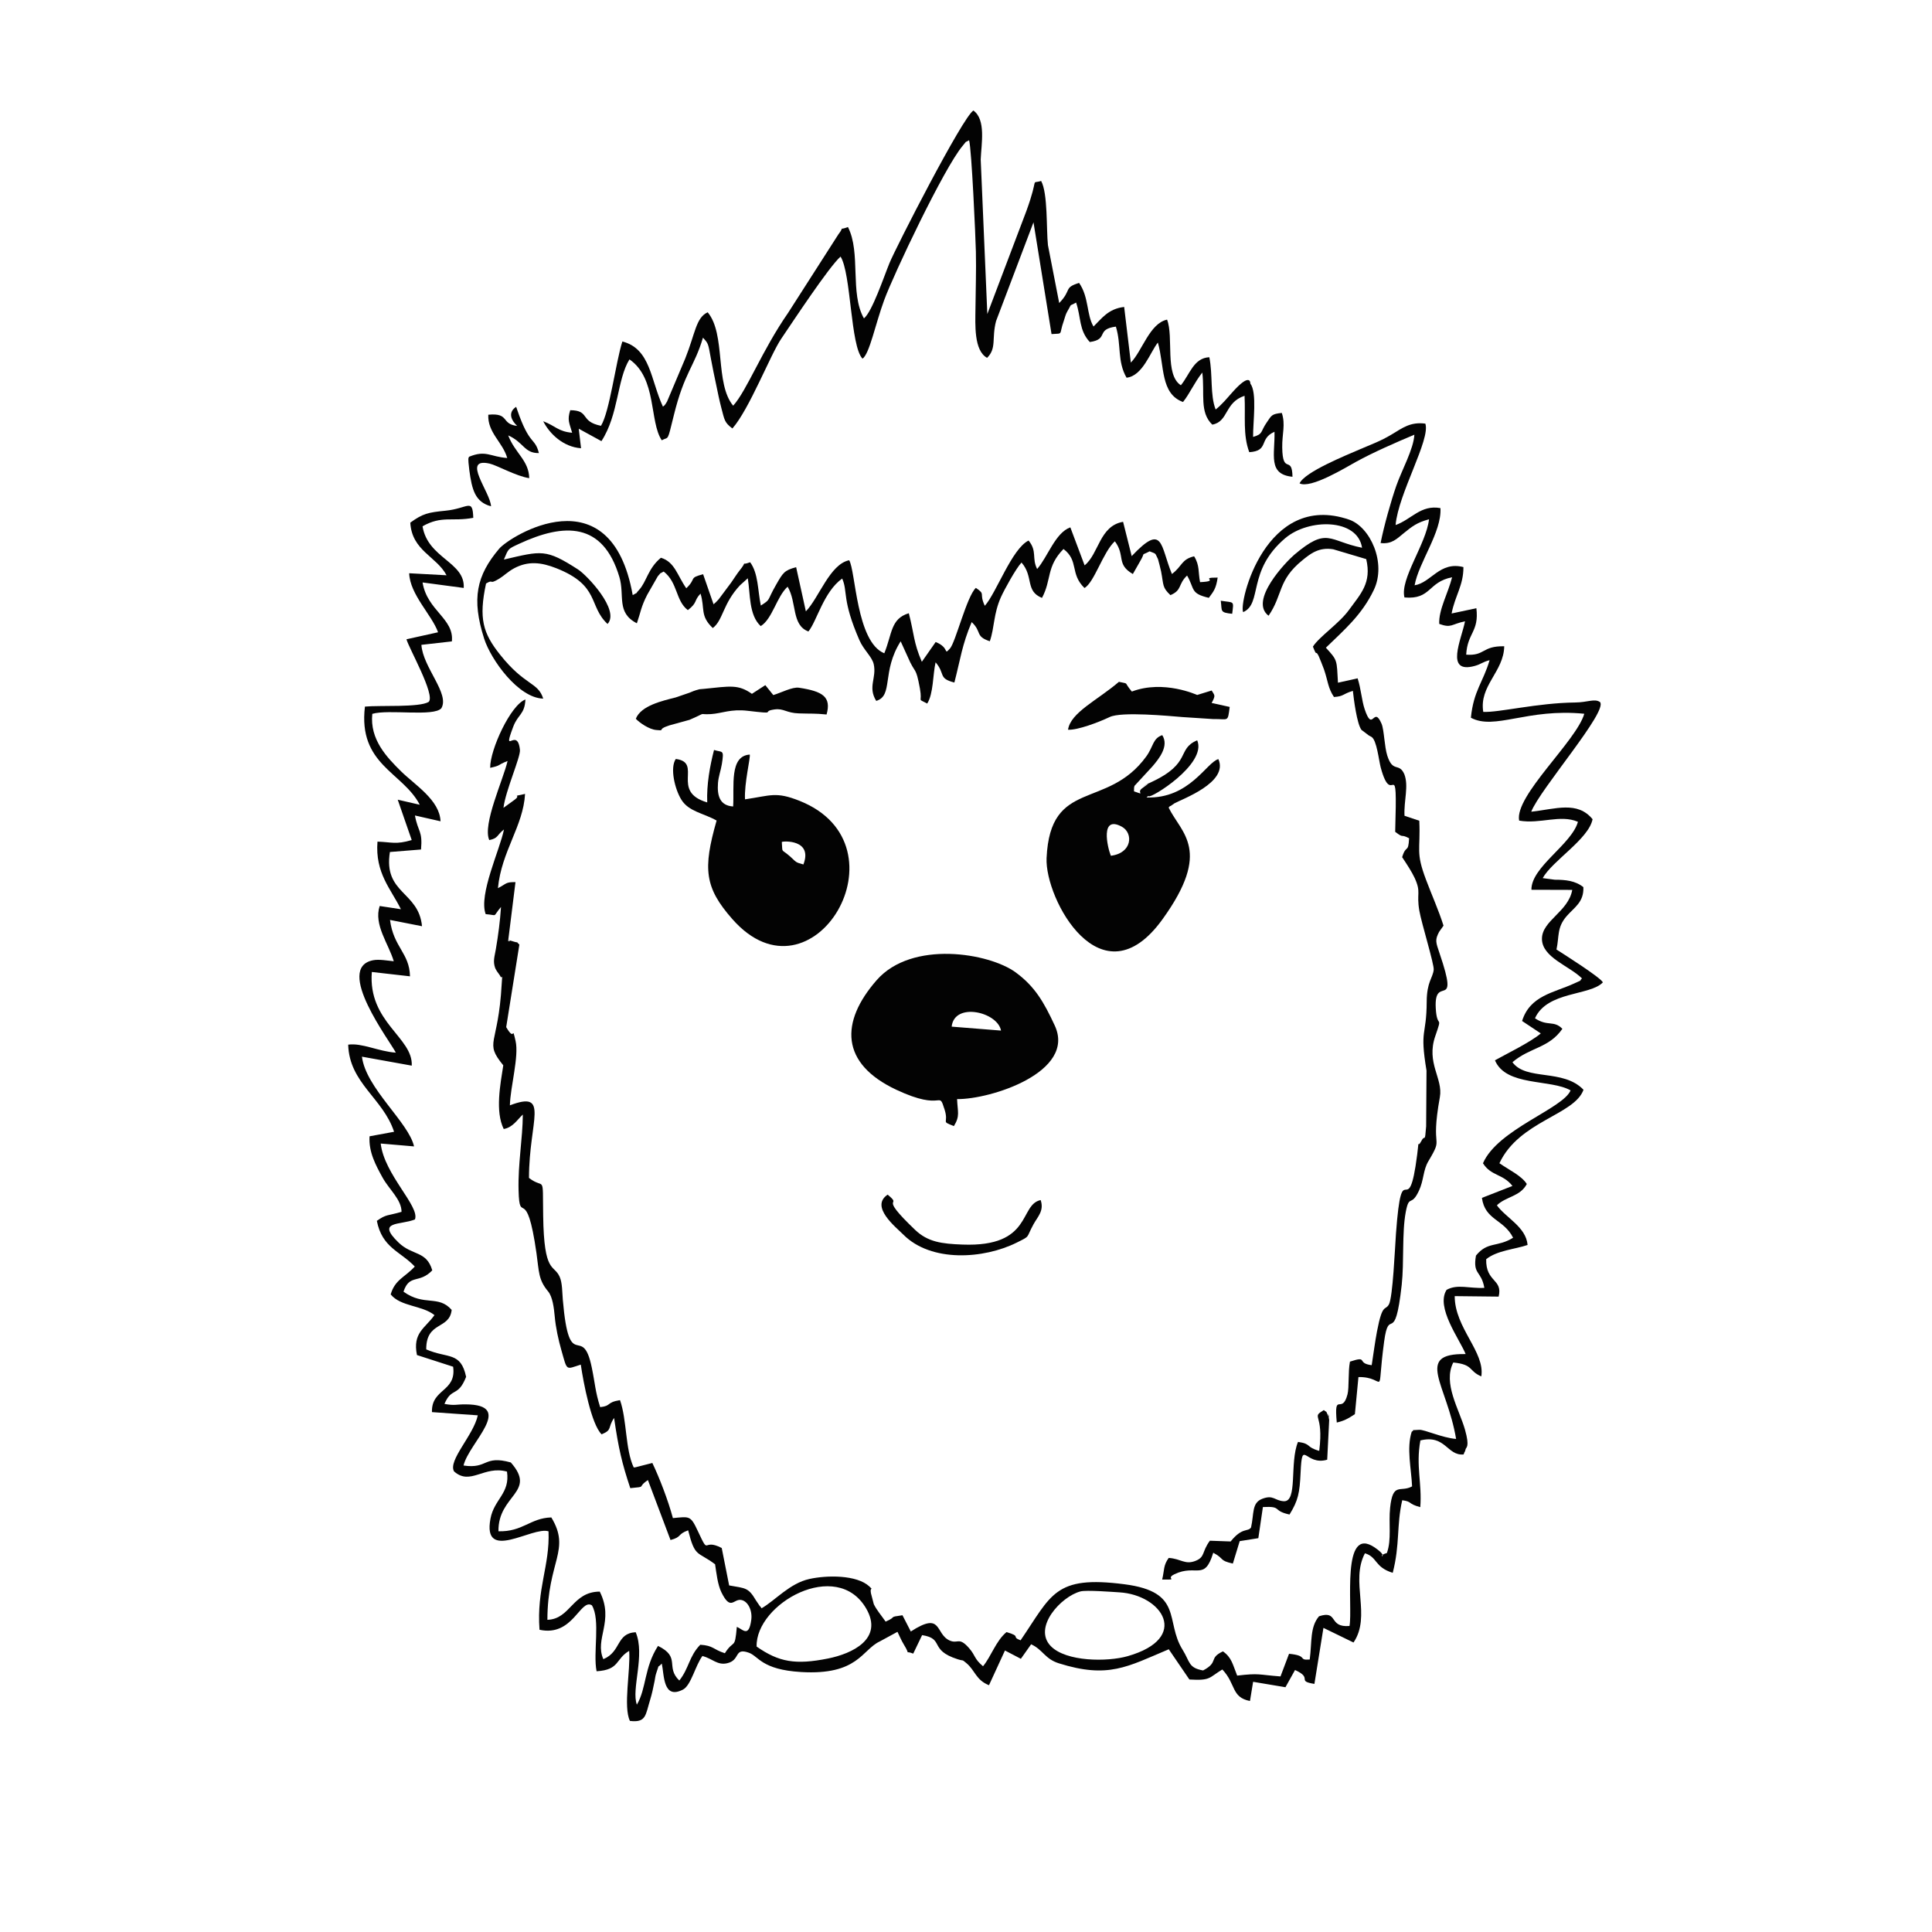 <?xml version="1.0" encoding="UTF-8"?>
<!-- Uploaded to: SVG Find, www.svgrepo.com, Generator: SVG Find Mixer Tools -->
<svg width="800px" height="800px" version="1.1" viewBox="144 144 512 512" xmlns="http://www.w3.org/2000/svg">
 <g fill="#030303" fill-rule="evenodd">
  <path d="m344.51 580.36c-0.316-11.355 21.242-23.523 29.039-10.086 4.652 8.023-3.648 11.961-10.164 13.258-8.578 1.707-12.961 0.953-18.871-3.172zm85.816-14.617c1.566-0.418 8.68 0.148 10.336 0.246 11.336 0.684 18.934 12.121 2.184 16.91-5.375 1.539-16.324 1.516-20.391-2.676-4.801-4.969 2.785-13.16 7.875-14.48zm58.059-293.65c2.957 1.516 12.207-4.184 14.938-5.684 4.613-2.547 10.699-5.188 15.5-7.211-0.199 3.797-3.352 9.43-4.769 13.488-1.449 4.137-3.262 10.621-4.184 15.223 2.996 0.355 4.356-1.172 6.16-2.629 2.269-1.836 3.473-2.797 6.676-3.668-0.742 6.547-7.766 15.859-6.508 20.719 7.109 0.613 6.141-4.086 12.625-5.356-1.051 4.203-3.602 8.617-3.41 12.367 3.281 1.172 3.086 0.098 6.832-0.695-0.934 4.801-5.453 14.062 2.617 11.82 1.668-0.465 2.023-1.031 3.898-1.516-1.695 5.812-4.254 8.094-4.957 15.254 6.328 3.402 14.914-2.57 30.051-1.051-2.102 7.269-18.535 21.75-17.266 28.316 5.613 0.98 10.852-1.707 15.582 0.316-1.656 5.988-12.426 11.969-12.328 18.012l10.82 0.031c-1.012 5.773-7.992 8.133-8.031 12.914-0.039 4.981 7.231 7.191 10.613 10.543-1.102 1.023 0.773 0.031-2.16 1.379-5.316 2.441-11.613 3.152-13.715 9.906l4.957 3.293c-2.617 2.289-9.77 5.773-12.148 7.129 2.926 6.981 14.746 4.93 20.043 7.973-2.031 4.879-19.309 10.293-23.219 19.309 2.184 3.453 5.238 2.727 7.816 6.012l-8.094 3.164c0.824 5.961 5.762 5.582 8.262 10.562-4.164 2.609-6.754 0.902-9.84 4.731-0.902 5.156 1.398 3.906 2.223 8.551-4.035 0.219-7.082-1.09-10.008 0.527-2.965 4.641 3.481 13.109 5.047 17.02-13.688-0.219-4.949 7.992-2.527 22.492-3.699-0.297-8.379-2.508-9.77-2.418-3.023 0.18-0.863-0.07-1.992 0.504-1.418 4.344-0.098 9.859 0.098 14.488-3.125 1.715-5.078-1.281-5.82 5.652-0.445 4.106 0.438 8.43-0.863 12.012-3.383 0.961 1.309 1.645-3.184-1.449-9.004-6.188-5.801 15.758-6.715 20.777-5.723 0.484-2.816-4.273-8.074-2.578-2.441 2.848-1.863 6.832-2.469 11.465-3.254 0.27-0.289-1.023-5.484-1.516l-2.262 6c-6.019-0.457-5.496-0.922-11.484-0.219-1.211-3.016-1.43-4.762-3.769-6.426-3.945 1.863-0.961 2.766-5.258 5.059-3.945-0.684-3.441-2.289-5.434-5.484-4.742-7.559 0.367-15.312-15.391-17.355-18.594-2.41-19.289 2.785-27.551 14.855-2.629-0.992 0.367-0.98-3.719-2.184-2.777 2.281-4.086 6.465-6.227 9.055-2.41-2.012-1.934-2.785-3.699-4.801-2.719-3.113-2.926-1.043-5.129-2.012-3.969-1.766-1.875-7.863-10.312-2.398l-2.211-4.305c-3.996 0.547-1.23 0.297-4.461 1.688-1.18-1.695-2.371-3.055-3.133-4.613l-0.762-2.906c-0.355-1.965 0.824-0.516-0.406-1.797-3.371-3.133-11.324-3.004-15.906-1.984-5.227 1.16-8.945 5.602-12.664 7.766-0.16-0.148-0.355-0.633-0.418-0.504l-1.082-1.598c-2.043-3.481-2.797-3.172-7.102-3.957l-1.965-9.918c-5.305-2.758-3.106 2.41-6.328-4.484-1.945-4.164-2.152-3.859-6.613-3.441-1.281-4.789-3.621-10.801-5.445-14.609l-4.414 1.129c-0.098 0.02-0.355 0.078-0.527 0.051-2.262-4.809-1.773-12.586-3.629-17.832-3.719 0.594-2.203 1.539-5.258 1.855-1.328-4.203-1.309-6.07-2.223-10.492-2.519-12.227-5.949 2.203-7.676-17.969-0.168-1.883-0.109-4.453-0.832-6.07-1.539-3.461-4.164-0.586-4.375-16.215-0.148-11.496 0.438-6.742-3.758-9.996 0.012-15.234 5.625-23.285-5.059-19.238 0.098-4.781 2.449-12.953 1.508-17.047-1.051-4.613-0.031 0.566-2.488-3.68l3.492-21.879c-1.488-1.328 0.465-0.16-1.578-0.812-2.984-0.953 0.336 0.199-1.398-0.129l1.945-15.602c-2.676-0.051-2.301 0.406-4.652 1.598 0.941-9.809 6.715-16.414 7.191-24.98-4.117 0.891-0.715 0.031-2.809 1.578l-2.914 2.113c0.527-4.512 4.551-13.457 4.363-15.344-0.645-6.406-4.809 1.945-1.785-6.129 1.238-3.324 3.035-3.223 3.242-7.238-3.926 1.418-9.41 13.348-9.344 18.109 2.996-0.645 1.688-0.664 4.613-1.816-1.129 4.938-6.703 16.82-4.852 20.965 2.449-0.496 1.926-1.289 3.898-2.816-1.062 5.356-6.766 17.238-4.852 22.441 3.43 0.27 1.645 0.941 4.066-1.902-0.258 3.898-0.723 7.367-1.359 11.137-0.348 2.074-0.824 3.195-0.199 5.019 0.07 0.188 0.207 0.398 0.289 0.566 0.078 0.18 0.246 0.355 0.336 0.527 0.09 0.16 0.277 0.328 0.355 0.484 0.078 0.148 0.258 0.336 0.328 0.484 0.695 1.477 0.645-1.617 0.426 2.281-0.902 16.492-4.75 15.113 0.426 21.473-0.773 5.027-2.191 12.18 0.117 16.871 2.43-0.398 3.621-2.519 5.066-3.828-0.039 6.445-1.32 13.062-1.129 20.113 0.246 9.688 2.055-2.231 4.742 16.621 0.703 4.969 0.484 7.031 3.086 10.137 1.18 1.418 1.547 4.363 1.746 6.555 0.27 3.066 0.992 6.297 1.766 9.016 1.605 5.625 1.082 5.117 5.148 3.828 0.676 4.672 2.797 15.859 5.523 18.477 2.938-1.238 1.488-1.645 3.301-4.344 1.172 8.055 2.082 11.992 4.293 18.605 4.613-0.457 1.566-0.059 4.672-2.141l5.988 15.887c3.113-0.812 1.715-1.508 4.672-2.57 1.855 7.301 2.391 5.445 7.141 8.996 0.375 2.461 0.676 5.387 1.695 7.469 2.352 4.769 3.144 1.875 4.981 1.965 1.875 0.09 3.262 2.648 2.914 5.277-0.645 4.879-2.269 2.5-3.828 1.875-0.547 6.269-0.742 3.144-3.172 6.992-3.203-1.031-2.984-2.023-6.516-2.25-2.996 3.066-2.965 6.246-5.555 9.48-3.769-3.629 0.496-6.168-5.644-9.172-3.719 5.801-3.035 11.227-5.602 15.562-1.539-4.066 2.262-13.152-0.316-19.191-5.238 0.289-3.789 5.168-8.57 7.141-2.41-5.394 2.977-10.086-0.953-17.902-7.309 0.039-7.727 7.281-13.875 7.477 0.031-15.641 6.277-18.477 1.043-27.133-5.582 0.148-7.547 3.84-14.012 3.668-0.141-9.699 10.285-10.293 3.273-18.238-7.258-2.023-6.012 1.785-12.527 0.812 1.41-6.078 13.875-16.156 0.516-16.207-2.609-0.012-2.766 0.387-5.574-0.117 1.953-4.582 3.551-1.645 5.742-7.172-1.418-6.766-4.871-4.789-10.57-7.281-0.039-7.539 6.16-5.148 6.742-10.465-3.559-4.055-7.25-0.863-12.766-4.828 1.578-4.801 4.156-2.004 7.625-5.652-1.539-5.258-5.277-3.828-8.938-7.367-6.051-5.852 0.465-4.523 4.344-6.129 1.367-3.43-8.121-11.852-9.074-20.113l8.836 0.762c-1.387-6.336-12.793-15.453-13.805-23.781l13.199 2.379c0.375-7.488-11.645-11.484-10.582-24.824l10.117 1.152c-0.129-6.199-4.375-7.688-5.297-14.945l8.48 1.668c-0.871-9.273-10.285-8.57-8.508-19.668l8.25-0.664c0.445-5.066-0.793-4.543-1.617-9.016l6.785 1.539c-0.227-5.644-6.793-9.629-10.441-13.219-3.738-3.688-8.352-8.422-7.644-15.254 4.363-1.27 16.254 0.824 18.297-1.477 2.289-3.867-4.879-10.789-5.285-16.809l8.074-0.914c0.645-6.07-6.535-8.102-7.766-15.621l10.91 1.457c0.426-6.883-9.52-7.805-10.918-16.344 5.156-2.906 7.754-1.172 13.449-2.242-0.18-5.356-1.328-2.481-7.367-1.883-4.543 0.445-6 0.742-9.324 3.164 0.426 7.457 6.941 8.926 9.609 13.945l-9.906-0.535c0.199 5.652 6.031 11.059 7.656 15.641l-8.371 1.855c0.555 2.211 7.746 14.816 5.883 16.602-2.488 1.508-12.844 0.863-16.891 1.238-1.863 15.41 10.047 17.375 14.527 26.012l-5.84-1.34 3.711 10.699c-4.227 1.25-5.297 0.535-9.074 0.418-0.656 8.352 3.582 12.566 6.207 17.91l-5.625-0.852c-1.637 4.957 2.379 10.035 3.731 14.637-1.637-0.148-3.867-0.574-5.453-0.27-10.402 2.004 4.562 21.562 6 24.496-4.602-0.316-8.957-2.629-12.625-2.121 0.297 10.207 9.242 14.184 12.16 23.09l-6.496 1.199c-0.27 4.184 1.656 7.676 3.43 10.91 1.746 3.184 5.039 5.832 5.047 9.105-3.789 1.121-3.938 0.547-6.547 2.391 1.418 7.18 6.18 8.023 10.055 12.109-2.617 2.848-5.258 3.453-6.387 7.387 2.668 3.262 8.352 2.867 11.602 5.484-2.461 3.492-5.84 4.633-4.641 10.582l9.59 3.094c0.922 6.723-5.812 5.754-5.613 12.031l12.148 0.852c-1.109 5.258-7.953 11.941-6.297 14.855 4.332 3.867 7.914-1.637 14.035 0.059 0.844 5.801-3.391 7.258-4.375 12.445-2.223 11.801 11.156 1.965 15.383 3.383 0.367 9.133-3.195 15.164-2.391 26.082 8.867 1.945 10.789-8.352 13.875-6.484 2.332 3.828 0.258 12.586 1.25 17.484 6.168-0.367 4.949-3.242 8.637-5.406 0.387 5.168-1.625 14.828 0.199 18.566 4.356 0.516 4.098-1.547 5.375-5.664 0.426-1.387 0.793-2.984 1.16-4.891 0.141-0.723 0.199-1.43 0.438-2.102 1.043-2.894 0.012-0.973 1.469-2.539 0.656 2.914 0.27 9.699 5.652 6.871 2.102-1.102 3.293-6.477 5.129-8.887 2.707 0.754 3.945 2.508 6.508 1.934 3.641-0.805 1.746-4.227 5.781-2.797 2.598 0.922 3.352 4.492 13.836 5.117 15.125 0.902 16.117-5.902 20.875-8.113l4.68-2.539c0.484 0.961 1 2.25 1.668 3.332 2.062 3.344-0.117 1.41 2.508 2.441l2.352-4.898c6.019 0.941 1.707 3.918 9.402 6.379 1.797 0.574 0.992-0.07 2.34 1.043 2.332 1.953 2.481 4.453 5.981 5.852l4.234-9.203 4.215 2.203 2.719-3.848c3.133 1.43 3.641 3.879 7.34 5.039 13.09 4.117 18.129 0.922 29.137-3.719l5.465 8.012c5.703 0.348 5.129-0.484 8.727-2.656 3.648 3.816 2.312 7.379 7.328 8.352l0.832-5.086 8.57 1.438 2.539-4.562c4.93 2.231 0.199 2.887 5.137 3.68l2.391-14.848 7.973 3.879c4.781-7.062-0.934-16.156 3.023-23.645 3.344 0.992 2.508 3.688 7.367 5.176 1.953-7.566 0.973-12.535 2.519-19.238 2.828 0.398 1.289 0.891 4.781 1.836 0.504-6.316-1.219-10.898 0.031-17.684 6.684-1.625 7.043 4.117 11.453 3.719 0.117-0.219 0.258-0.812 0.289-0.695 0.02 0.117 0.207-0.516 0.246-0.703 0.109-0.535 1.16-0.465-0.168-5.168-1.508-5.344-5.922-12.297-3.106-17.801 5.434 0.535 3.957 2.203 7.43 3.68 1.023-6.477-7.051-12.824-7.051-21.273l11.645 0.129c1.16-4.742-3.461-3.75-3.301-9.918 2.887-2.34 7.734-2.637 10.969-3.769-0.406-4.801-5.812-7.231-8.133-10.512 2.379-2.34 6.188-2.301 7.926-5.644-1.41-2.211-4.641-3.688-7.258-5.504 5.238-11.215 19.844-12.723 22.285-19.469-5.387-5.644-15.184-2.301-18.832-7.301 4.641-3.977 9.629-3.668 13.23-8.848-2.289-2.359-3.906-0.535-7.258-2.797 3.215-7.211 14.668-5.949 17.992-9.52-0.594-1.309-10.91-7.816-12.297-8.699 0.762-3.512 0.07-5.812 2.676-8.828 2.055-2.371 4.613-3.699 4.453-7.707-2.16-1.715-4.731-1.965-7.586-1.965l-3.195-0.426c2.539-4.594 12.18-10.336 13.219-15.609-4.027-4.898-9.75-2.707-16.254-1.984 2.231-5.852 20.441-26.699 18.219-29.066-1.418-1-3.293 0.09-6.555 0.117-10.066 0.109-20.27 2.699-24.379 2.488-1.141-6.941 5.445-10.633 5.555-17.387-5.941-0.117-5.039 2.598-10.078 2.223 0.316-5.82 3.453-6.031 2.699-12.309l-6.566 1.398c0.883-4.66 3.164-7.457 3.133-12.297-6.289-1.625-8.578 4.156-12.934 4.82 1.07-6.059 7.238-14.141 6.844-20.449-5.215-0.953-7.688 3.004-11.883 4.484 0.703-8.293 9.301-22.711 7.883-26.875-3.988-0.527-6.109 1.191-8.887 2.848-3.125 1.875-5.367 2.609-8.5 3.977-3.602 1.566-14.609 5.988-15.949 9.023z"/>
  <path d="m396.2 416.07c0.715-6.594 12.168-3.906 13.082 1.043zm0.594 26.352c1.668-2.719 0.98-3.699 0.844-7.152 8.848 0.117 31.617-7.152 25.883-19.496-2.887-6.207-5.246-10.324-10.344-14.074-7.012-5.148-27.492-8.617-36.844 2.043-9.719 11.109-9.648 22.086 5.188 29.047 12.805 6.012 11.078-0.188 12.812 5.277 1.199 3.797-1.18 2.938 2.461 4.356z"/>
  <path d="m372.95 228.37c-3.797-6.664-0.742-17.395-4.234-24.199-3.066 1.152-0.496-0.703-2.559 1.973l-13.301 20.766c-6.961 10.035-10.93 20.59-14.559 24.605-4.898-5.91-1.895-18.941-6.754-24.754-3.125 1.41-3.301 5.644-5.949 12.25l-4.82 11.406c-0.715 1.199-0.594 0.902-1.09 1.348-3.293-7.082-3.262-15.352-10.75-17.266-1.754 5.426-3.363 18.625-5.672 22.344-5.723-1.16-2.828-4.086-8.141-4.137-0.852 2.629-0.227 3.391 0.504 5.981-3.711-0.336-4.383-1.797-7.668-3.055 1.668 3.312 5.297 6.824 10.027 7.16l-0.613-5.176 6.012 3.293c4.582-7.043 4.117-16.336 7.43-21.668 7.32 5.047 5.227 16.465 8.559 21.441 1.945-1.09 1.379 0.742 3.203-6.644 2.785-11.367 5.434-12.824 7.715-20.551 1.477 1.637 1.348 1.438 2.121 5.644 0.457 2.508 0.922 4.652 1.387 6.863 0.445 2.16 0.812 3.996 1.348 6.051 0.871 3.332 0.844 3.918 2.945 5.504 4.512-5.137 10.055-19.547 12.953-23.793 3.043-4.484 12.613-19.012 15.711-21.758 2.828 4.484 2.59 23.723 5.82 27.055 1.863-1.281 3.391-9.145 5.742-15.531 2.508-6.832 15.828-34.961 20.758-40.832 1.328-1.578 0.387-0.754 1.746-1.516 0.676 2.461 1.707 25.578 1.797 29.543 0.117 4.981-0.078 10.273-0.117 15.254-0.039 3.977-0.445 10.949 3.086 12.863 2.598-2.578 1.16-5.137 2.379-9.75l9.918-26.172 4.781 29.625c3.312-0.227 1.855 0.367 3.254-3.519 0.316-0.891 0.438-1.676 0.934-2.508 1.43-2.398 0.219-1.109 2.32-2.332 1.367 4.035 0.703 7.269 3.629 10.465 5.148-0.723 1.477-3.371 6.914-4.086 1.496 4.859 0.309 9.152 2.828 13.539 4.273-0.438 6.336-6.894 8.301-9.312 1.773 6.141 0.633 13.566 6.664 15.75 1.773-2.203 3.004-5.137 5.109-7.805 0.703 5.644-0.812 10.473 2.648 13.805 4.344-0.793 3.184-5.871 8.551-7.644 0.277 5.594-0.477 10.305 1.25 14.945 5.344-0.348 2.449-3.559 6.684-5.406 0.148 6.031-1.844 11.285 4.769 11.922-0.098-5.902-2.609-0.328-2.719-7.754-0.059-3.641 0.922-6.039-0.109-9.164-2.738 0.27-2.719 0.664-4.008 2.539-1.707 2.461-0.891 3.055-3.602 3.816-0.059-3.867 1.109-11.684-0.723-14.133-0.02-0.02 0.16-3.234-4.769 2.301-1.527 1.715-2.777 3.262-4.434 4.57-1.516-3.867-0.723-9.242-1.676-13.855-4.156 0.207-5.156 4.512-7.539 7.43-4.344-2.785-1.855-12.793-3.66-17.395-4.633 1.012-6.586 8.32-9.602 11.387l-1.766-14.746c-4.184 0.465-5.969 3.066-8.121 5.188-1.895-3.195-1.18-7.773-3.828-11.562-4.184 1.309-1.844 1.805-5.266 5.336l-2.984-15.332c-0.457-4.144 0.012-13.707-1.805-17.02-2.977 0.902-0.438-1.566-3.938 8.031l-10.324 27.234-1.754-40.961c0.16-4.117 1.449-10.57-1.945-12.973-2.926 1.883-20.508 36.238-22.227 40.422-1.488 3.621-4.562 12.852-6.766 14.668z"/>
  <path d="m441.34 363.11c3.023 1.688 2.727 6.981-2.957 7.676-0.922-2.269-2.894-10.918 2.957-7.676zm12.355-5.098c0.16-0.141 0.426-0.547 0.496-0.387l1.031-0.723c1.934-1.109 14.43-5.516 11.664-11.723-3.113 0.793-7.617 10.551-19.043 10.156 0.168-0.141 0.477-0.504 0.555-0.336 0.387 0.785 15.57-8.52 12.871-14.809-5.555 2.34-1.301 6.012-12.121 11.059l-1.129 0.547c-3.531 2.133 3.43-2.289-1.34 1.109-1.605 1.141 1.082 1.934-2.16 0.812l0.02-0.973c0.02-0.078 0.07-0.375 0.109-0.477l4.762-5.168c1.715-2.004 4.461-5.375 2.598-8.281-2.559 0.883-2.289 2.957-4.234 5.644-10.395 14.32-25.457 5.652-26.422 26.945-0.477 10.82 14.508 38.68 30.715 16.215 13.25-18.348 4.957-22.781 1.625-29.613z"/>
  <path d="m431.42 293.79-3.769-10.035c-3.996 1.438-5.981 7.816-8.797 11.039-1.477-2.894 0.07-4.691-2.269-7.547-4.434 2.172-8.527 13.855-11.602 17.297-1.637-3.481 0.375-2.906-2.371-4.75-2.43 2.281-5.387 14.48-6.871 16.078-1.797 1.934 0.07-0.18-3.777-1.734l-3.668 5.246c-2.25-5.207-2.004-7.328-3.453-12.871-4.84 1.457-4.383 5.414-6.496 10.613-7.438-2.996-7.586-21.926-9.312-24.656-5.129 1.051-7.973 9.926-11.473 13.547l-2.578-11.703c-3.164 0.824-3.5 1.508-5.285 4.602-2.59 4.504-1.309 3.797-4.074 5.562-0.844-4.117-0.645-8.48-2.828-11.473-3.023 1.121-0.246-0.953-2.945 2.371-0.426 0.527-1.438 2.074-2.094 3.023l-3.281 4.394c-0.902 0.973-0.715 0.785-1.379 1.348l-2.766-7.965c-3.945 1.031-1.645 1.043-4.461 3.719-2.391-3.402-3.043-6.981-6.723-8.082-3.453 2.836-3.777 6.348-5.82 8.551-1.43 1.527 0.465 0.098-1.656 1.348-5.781-32.57-32.66-15.531-35.395-12.289-5.988 7.09-7.367 13.211-3.969 23.84 1.773 5.543 9.035 15.719 15.648 15.879-1.387-4.453-4.82-3.312-11.453-11.672-4.504-5.664-5.684-9.531-3.699-18.832 2.203-1.309 0.547 0.504 3.492-1.281 1.34-0.824 2.312-1.875 3.977-2.766 3.719-1.973 7.141-1.586 11.168 0 11.645 4.613 8.43 9.988 13.566 14.766 3.363-3.621-5.434-12.902-7.816-14.441-8.598-5.535-9.629-4.949-19.656-2.629 1.25-2.965 0.992-2.758 4.055-4.184 11.949-5.543 22.195-5.801 26.551 8.816 1.469 4.93-0.891 9.43 4.633 12.258 1.062-3.086 1.062-4.266 2.738-7.547l2.809-4.91c1.25-1.34-0.031-0.316 1.559-1.258 3.777 2.938 3.133 7.754 6.406 10.227 2.648-2.043 1.527-2.469 3.363-4.375 1.219 4.047-0.199 5.84 3.242 9.125 2.746-2.062 2.637-6.457 7.219-11.336l2.062-1.855c0.684 4.227 0.27 9.77 3.422 12.676 3.086-1.875 4.246-7.836 7.129-10.441 2.488 4.125 0.992 10.207 5.516 11.863 2.25-2.766 4.035-10.523 8.945-14.023 1.547 3.473-0.141 5.516 4.57 16.336 1.172 2.656 3.344 4.375 3.789 6.356 0.824 3.66-1.645 6.012 0.664 9.73 4.602-1.379 1.359-7.707 6.477-15.789l1.863 4.098c2.062 4.852 2.102 2.223 3.242 8.43 0.734 3.977-0.883 2.441 1.926 3.969 1.676-2.637 1.477-7.668 2.223-10.93 2.668 3.074 0.574 4.234 4.981 5.356 1.637-6.336 2.012-9.926 4.582-16.016 2.777 2.578 0.824 3.758 4.809 5.078 1.281-3.738 0.934-7.16 2.945-11.691 0.883-1.965 3.969-7.586 5.453-9.172 3.273 3.711 0.922 7.566 5.426 9.371 2.59-4.809 1.09-8.25 5.703-12.961 4.137 3.152 1.645 6.535 5.555 10.336 2.598-1.43 4.918-9.531 8.055-12.379 2.867 3.867 0.27 6.051 4.769 8.68l1.934-3.402c1.605-2.699-0.148-1.23 2.508-2.617 1.902 0.762 1.34 0.348 2.223 2.074 0.07 0.141 0.742 2.875 0.824 3.281 0.703 3.66 0.258 4.164 2.469 6.258 3.172-1.34 1.934-2.848 4.414-5.195 2.082 3.609 0.785 4.742 5.762 5.91 1.281-1.727 1.914-2.43 2.34-5.367-5.215-0.02 1.012 0.934-4.66 1.211-0.535-2.629-0.059-4.422-1.578-6.852-3.41 0.805-3.133 2.637-5.883 4.691-3.133-7.547-2.211-13.688-10.66-4.742l-2.281-9.086c-6.258 1.062-6.406 8.469-10.184 11.523z"/>
  <path d="m353.3 370.9c-2.41-2.121-1.863-0.605-2.113-3.769 0.328-0.258 8.293-0.715 5.723 5.961-2.332-0.625-1.824-0.633-3.609-2.191zm-21.879-14.25c-9.848-2.887-1.082-10.602-8.332-11.516-1.605 2.379-0.238 8.055 1.496 10.82 1.973 3.144 5.793 3.512 9.324 5.496-3.68 12.863-3.164 17.773 4.156 26.102 21.223 24.16 47.297-19.586 17.832-31.32-6.297-2.508-7.625-1.398-14.461-0.398-0.238-4.164 1.488-11.098 1.258-11.863-5.453 0.355-4.074 8.398-4.402 13.754-3.461-0.219-4.293-2.727-4.016-6.246 0.141-1.734 0.754-3.324 1.023-4.988 0.633-3.977 0.207-3.016-2.074-3.738-1.09 4.234-1.984 9.094-1.805 13.895z"/>
  <path d="m473.45 306.22c5.176-2.262 0.973-10.949 11.137-19.586 6.246-5.305 19.199-5.277 20.371 2.527-8.887-1.785-9.133-5.633-17.941 1.836-2.152 1.824-12.129 12.188-6.832 16.176 3.859-5.644 2.379-9.371 8.996-14.727 2.012-1.637 4.324-3.531 8.164-2.875l8.719 2.598c1.488 6.328-1.488 9.215-4.57 13.469-2.617 3.609-7.844 7.043-9.559 9.719 1.219 3.113 0.555 0.594 1.516 2.469 0.207 0.398 1.238 3.066 1.418 3.559 1.09 3.172 1.012 4.871 2.648 7.328 2.656-0.18 2.133-0.734 5.008-1.637 0.238 2.231 1.07 8.797 2.289 10.363l2.004 1.508c0.168 0.109 0.484 0.246 0.625 0.328 1.418 0.805 1.973 6.316 2.469 8.141 3.144 11.582 4.473-5.066 3.828 17.027 2.481 1.902 1.23 0.406 3.688 1.707-0.219 4.156-0.785 1.496-1.844 5.008 1.199 1.805 2.559 3.867 3.324 5.523 1.785 3.898 0.418 3.938 1.23 8.656 0.555 3.254 3.969 14.25 3.809 15.668-0.238 2.172-1.824 3.164-1.855 8.441-0.051 9.422-1.914 6.992-0.051 18.27l-0.098 14.785c-0.367 4.723-0.289 1.992-1.219 3.797-1.281 2.469-0.516-1.398-1.152 3.66-2.43 19.133-3.988-1.27-5.625 20.977-0.27 3.731-0.832 16.891-1.863 18.734-1.012 1.824-1.688-0.527-3.152 7.102-0.555 2.914-0.922 5.852-1.418 9.016-4.195-0.496-0.734-2.598-5.762-0.941-0.527 2.699-0.18 6.894-0.656 8.699-1.477 5.613-3.629-1.121-2.836 7.438 1.754-0.406 2.894-0.941 4.801-2.223l0.941-9.828c7.695-0.141 4.672 6.465 6.805-9.391 1.301-9.688 2.797 1.688 4.66-15.016 0.664-6.019 0.039-13.816 1.07-19.309 0.914-4.879 1.418-1.211 3.492-5.652 1.328-2.828 1.07-5.426 2.508-7.836 4.293-7.199 0.375-2.191 3.043-16.988 0.891-4.938-3.688-9.004-1.219-16.156 2.082-6.019 0.445-1.645 0.129-7.43-0.504-9.301 6.457 1.449 1.012-14.508-1.023-3.004-1.238-3.559-0.129-5.684l1.172-1.656c-1.27-4.047-3.172-8.262-4.621-12.141-2.828-7.496-1.438-7.656-1.797-15.66l-3.918-1.32c-0.199-4.066 1.172-7.824-0.051-11.027-1.43-3.203-3.023-0.258-4.512-4.91-0.773-2.391-0.832-6.852-1.516-8.449-2.16-5.027-2.312 2.648-4.492-3.898-0.773-2.301-0.941-5.316-1.855-8.141l-5.207 1.16c-0.348-6.07-0.059-5.859-3.203-9.273 4.898-4.762 9.539-8.688 12.703-15.301 3.422-7.129-0.934-16.723-6.555-18.645-22.145-7.586-29.316 22.125-28.066 24.516z"/>
  <path d="m343.26 327.87c-3.641-2.57-5.793-2.012-12.684-1.32-1.824 0.18-0.676-0.02-2.094 0.355-0.207 0.059-0.426 0.148-0.625 0.207l-1.199 0.484c-0.031 0.012-3.473 1.199-3.59 1.23-3.492 0.891-9.195 2.152-10.57 5.652 1.043 1.121 3.59 2.828 5.406 2.977 2.746 0.227-0.168-0.051 3.481-1.219l5.356-1.477c5.156-2.262 1.895-1.289 5.664-1.516 2.914-0.188 5.266-1.41 9.77-0.871 8.352 0.98 3.242 0.16 7.102-0.367 2.441-0.328 3.094 0.953 6.465 1.051 3.234 0.109 4.086-0.031 7.309 0.289 1.32-4.699-1.051-6.141-7.309-7.09-1.746-0.27-4.731 1.328-6.812 1.945l-2.113-2.629-3.551 2.301z"/>
  <path d="m427.04 337.39c2.539 0.129 8.102-1.973 11.039-3.371 3.133-1.496 15.797-0.277 19.32 0.012l8.082 0.527c4.137-0.078 3.848 0.992 4.402-3.215l-4.789-1.051c1.141-2.094 0.785-1.965 0.012-3.301l-3.84 1.18c-0.051 0.012-8.855-4.106-17.316-0.902-2.352-2.758-0.516-1.914-3.422-2.578-5.602 4.828-12.844 8.121-13.488 12.703z"/>
  <path d="m493.61 528.5c-3.668-1.043-1.965-1.863-5.625-2.379-2.301 5.535 0.012 15.988-3.816 15.719-2.441-0.18-2.699-1.785-5.684-0.633-2.809 1.082-2.121 3.957-2.945 7.586-0.852 1.258-2.312-0.16-5.406 3.711l-5.504-0.199c-2.184 2.957-1.219 4.273-3.719 5.305-2.875 1.18-3.898-0.535-7.191-0.742-1.469 2.031-1.109 3.172-1.734 5.723 4.801 0.078 0.586-0.129 3.273-1.41 5.832-2.785 7.945 1.973 10.266-5.691 3.125 1.676 1.449 2.023 5.195 2.875l1.816-5.949 4.938-0.785 1.211-8.25c5.285-0.27 2.312 0.953 7.051 1.984 2.289-3.711 2.688-5.652 2.938-11.109 0.418-9.273 1.18-1.688 7.051-3.422l0.527-10.531c-0.754-3.809 0.426 0.613-0.367-1.258-0.633-1.527-0.16-0.527-1.043-1.367-3.559 2.172 0.059 0.586-1.23 10.828z"/>
  <path d="m281.04 256.87c-4.375-0.504-1.902-3.512-7.637-2.965-0.227 4.762 3.84 7.289 5.019 11.473-4.562-0.336-5.625-2.184-10.125-0.328-0.168 0.547-0.219 0.012-0.141 1.547 0 0 0.219 2.012 0.219 2.031 0.703 5.148 1.508 8.398 5.754 9.551-0.148-3.75-7.965-13.012-0.387-11.324 1.945 0.438 7.102 3.363 10.512 3.859-0.117-4.731-3.769-6.606-5.574-11.324 4.164 1.844 4.227 4.742 8.133 4.68-1.082-4.285-2.461-1.824-5.781-11.555-0.059-0.168-0.148-0.477-0.258-0.695-0.02 0.031-3.172 1.715 0.27 5.047z"/>
  <path d="m419.79 462.03c-5.773 1.191-2.102 12.508-20.727 11.793-5.473-0.207-9.164-0.656-12.574-3.918-10.285-9.828-2.938-5.754-7.25-9.312-4.769 3.172 2.191 8.617 4.144 10.582 7.398 7.438 21.332 6.477 30.051 2.133 3.769-1.875 2.379-1.082 4.453-4.859 1.141-2.074 2.848-3.57 1.902-6.418z"/>
  <path d="m470.54 306.66c0.445-3.609 0.586-2.875-3.023-3.461 0.375 2.785-0.336 3.113 3.023 3.461z"/>
 </g>
</svg>